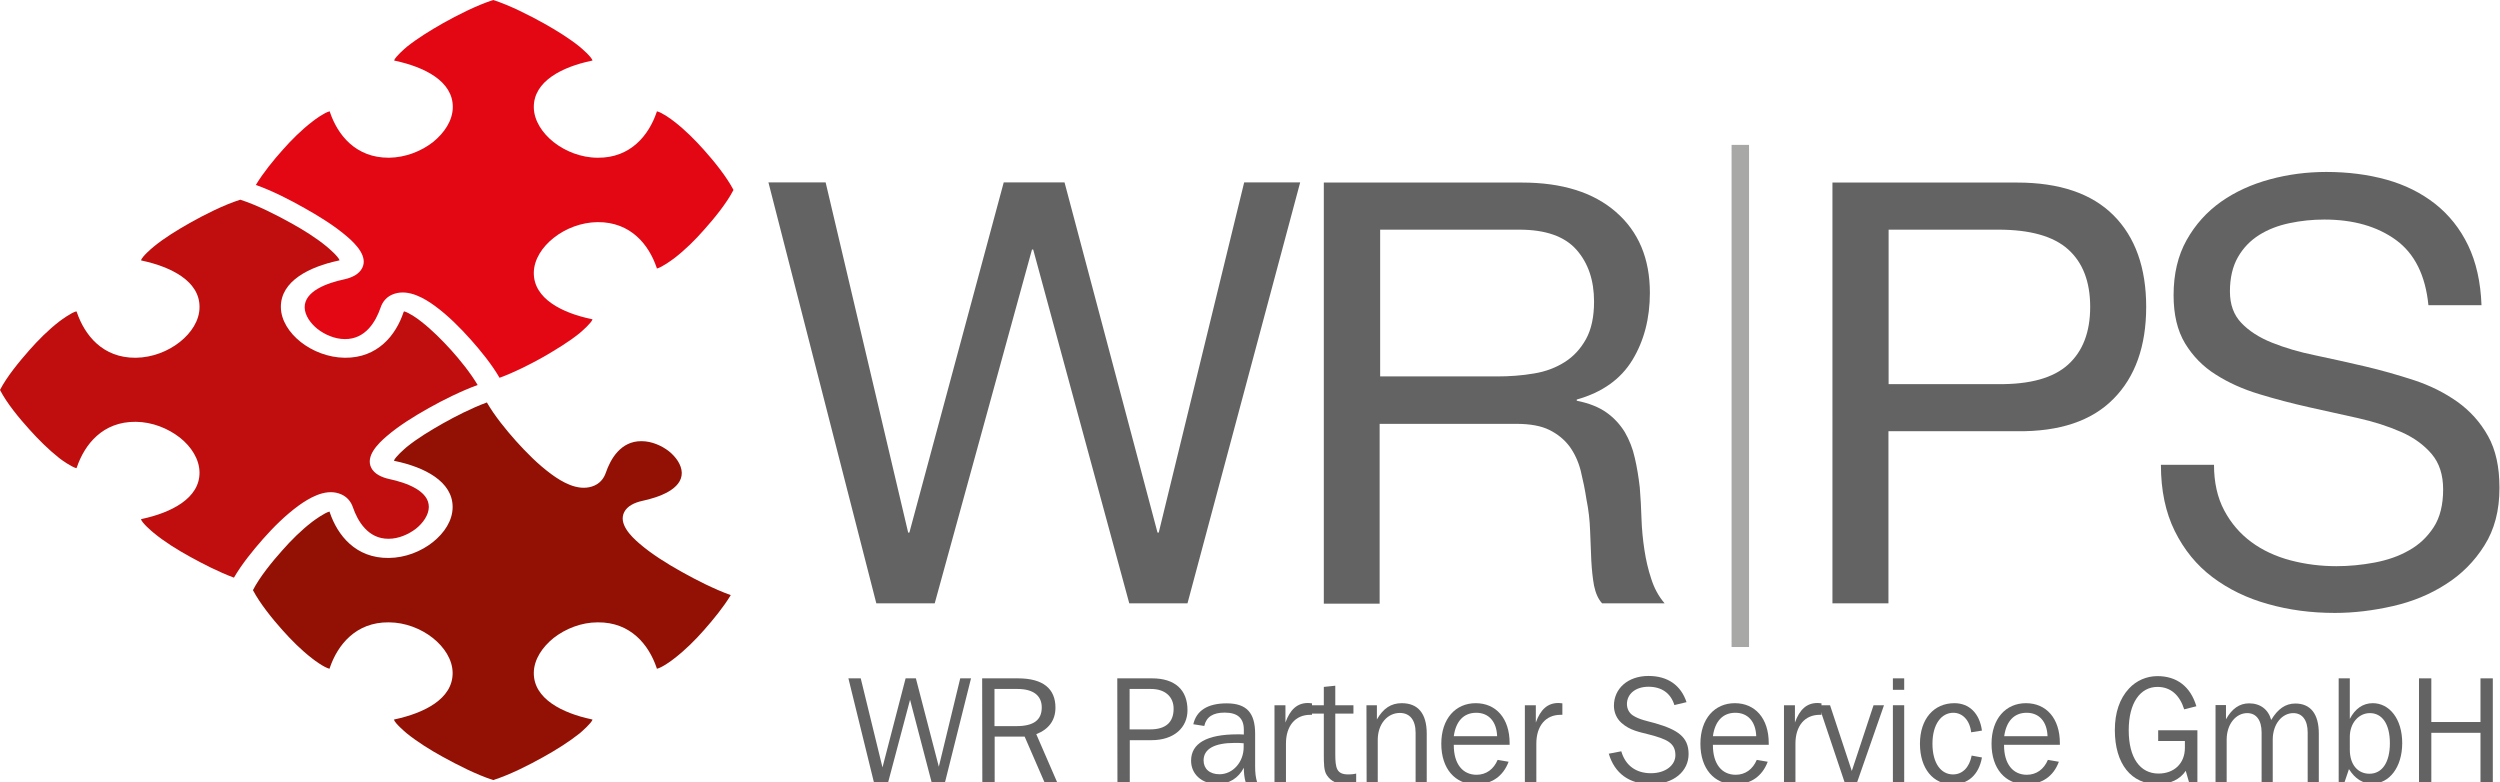 <?xml version="1.0" encoding="utf-8"?>
<!-- Generator: Adobe Illustrator 26.5.0, SVG Export Plug-In . SVG Version: 6.00 Build 0)  -->
<svg version="1.1" id="icon_gitterverz" xmlns="http://www.w3.org/2000/svg" xmlns:xlink="http://www.w3.org/1999/xlink" x="0px"
	 y="0px" viewBox="0 0 1459.8 456.7" style="enable-background:new 0 0 1459.8 456.7;" xml:space="preserve">
<style type="text/css">
	.st0{fill:#646363;}
	.st1{fill:#A8A8A7;}
	.st2{fill-rule:evenodd;clip-rule:evenodd;fill:#E30613;}
	.st3{fill-rule:evenodd;clip-rule:evenodd;fill:#931004;}
	.st4{fill-rule:evenodd;clip-rule:evenodd;fill:#C00D0D;}
</style>
<g>
	<path class="st0" d="M659.4,352.3l-56.1-206.6h-0.7l-56.8,206.6h-34.1l-63-245.8h33.4L530.3,311h0.7l55.1-204.5h35.5L675.9,311h0.7
		l49.9-204.5h32.7l-65.8,245.8H659.4L659.4,352.3z"/>
	<path class="st0" d="M888.7,106.6c23.4,0,41.7,5.7,54.9,17.2c13.2,11.5,19.8,27.2,19.8,47.2c0,14.9-3.4,28-10.2,39.2
		c-6.8,11.2-17.6,18.9-32.5,23.1v0.7c7.1,1.4,12.9,3.7,17.4,6.9c4.5,3.2,8,7.1,10.7,11.5c2.6,4.5,4.6,9.5,5.8,15
		c1.3,5.5,2.2,11.2,2.9,17.2c0.5,6,0.8,12,1,18.2s0.8,12.3,1.7,18.2c0.9,6,2.2,11.6,4,17c1.7,5.4,4.3,10.2,7.8,14.3h-36.5
		c-2.3-2.5-3.8-6-4.7-10.3c-0.8-4.4-1.3-9.2-1.6-14.6c-0.2-5.4-0.5-11.2-0.7-17.4c-0.2-6.2-0.9-12.3-2.1-18.2
		c-0.9-6-2.1-11.6-3.4-17c-1.4-5.4-3.6-10.1-6.5-14.1c-3-4-6.9-7.2-11.7-9.6s-11.2-3.6-19.3-3.6h-79.9v105H773V106.6L888.7,106.6
		L888.7,106.6z M895.6,218.1c6.9-1.1,12.9-3.4,18.1-6.7c5.2-3.3,9.3-7.8,12.4-13.4c3.1-5.6,4.7-12.9,4.7-21.9
		c0-12.4-3.4-22.5-10.3-30.3c-6.9-7.8-18-11.7-33.4-11.7h-81.2v85.7h68.2C881.4,219.8,888.7,219.3,895.6,218.1L895.6,218.1z"/>
	<path class="st0" d="M1177.8,106.6c24.8,0,43.6,6.4,56.3,19.1c12.7,12.7,19.1,30.6,19.1,53.5s-6.4,40.9-19.1,53.7
		c-12.7,12.9-31.5,19.2-56.3,18.9h-75.1v100.5h-32.7V106.6L1177.8,106.6L1177.8,106.6z M1166.8,224.3c18.6,0.2,32.2-3.6,40.8-11.4
		c8.6-7.8,12.9-19,12.9-33.7s-4.3-25.9-12.9-33.6s-22.2-11.5-40.8-11.5h-64v90.2L1166.8,224.3L1166.8,224.3z"/>
	<path class="st0" d="M1399,140.1c-10.9-7.9-24.8-11.9-41.8-11.9c-6.9,0-13.7,0.7-20.3,2.1c-6.7,1.4-12.6,3.7-17.7,6.9
		s-9.3,7.5-12.4,12.9c-3.1,5.4-4.7,12.1-4.7,20.1c0,7.6,2.2,13.7,6.7,18.4c4.5,4.7,10.4,8.5,17.9,11.5c7.5,3,15.9,5.5,25.3,7.4
		c9.4,2,19,4.1,28.8,6.4c9.8,2.3,19.3,5,28.8,8.1c9.4,3.1,17.8,7.3,25.3,12.6c7.4,5.3,13.4,11.9,17.9,20c4.5,8,6.7,18.1,6.7,30.3
		c0,13.1-2.9,24.3-8.8,33.6c-5.8,9.3-13.4,16.9-22.6,22.7c-9.2,5.9-19.4,10.1-30.8,12.7c-11.4,2.6-22.7,4-33.9,4
		c-13.8,0-26.8-1.7-39.1-5.2c-12.3-3.4-23.1-8.7-32.4-15.7c-9.3-7-16.6-16-22-26.9c-5.4-10.9-8.1-23.8-8.1-38.7h31
		c0,10.3,2,19.2,6,26.7c4,7.5,9.3,13.6,15.8,18.4c6.5,4.8,14.2,8.4,22.9,10.7c8.7,2.3,17.7,3.4,26.8,3.4c7.3,0,14.7-0.7,22.2-2.1
		c7.4-1.4,14.2-3.7,20.1-7.1c6-3.3,10.8-7.9,14.5-13.6c3.7-5.7,5.5-13.1,5.5-22c0-8.5-2.2-15.4-6.7-20.7
		c-4.5-5.3-10.4-9.6-17.9-12.9c-7.5-3.3-15.9-6-25.3-8.1c-9.4-2.1-19-4.2-28.8-6.4c-9.8-2.2-19.3-4.7-28.8-7.6s-17.8-6.6-25.3-11.4
		c-7.5-4.7-13.4-10.8-17.9-18.2c-4.5-7.5-6.7-16.8-6.7-28.1c0-12.4,2.5-23.1,7.6-32.2c5.1-9.1,11.8-16.5,20.1-22.4
		c8.4-5.9,17.9-10.2,28.6-13.1c10.7-2.9,21.6-4.3,32.9-4.3c12.6,0,24.3,1.5,35.1,4.5c10.8,3,20.2,7.7,28.4,14.1
		c8.1,6.4,14.6,14.5,19.3,24.3c4.7,9.8,7.3,21.4,7.8,34.9h-31C1416.3,160.8,1409.9,148,1399,140.1L1399,140.1z"/>
</g>
<rect x="1011.1" y="84.6" class="st1" width="10.2" height="293.2"/>
<g>
	<path class="st0" d="M495.4,396.1h7.2l12.7,52l13.5-52h6l13.4,51.6l12.5-51.6h6.3l-15.2,60.7H544l-12.6-48.2l-12.8,48.2h-8.3
		L495.4,396.1L495.4,396.1z"/>
	<path class="st0" d="M573.5,396.1h20.9c14.6,0,21.9,6,21.9,17.1c0,7.3-3.8,12.6-11.2,15.5l12.2,28.1h-7.4l-11.6-26.7h-17.5v26.7
		h-7.2L573.5,396.1L573.5,396.1z M580.7,402.3V424h12.8c10,0,14.8-3.5,14.8-10.9c0-6.9-4.9-10.8-14.2-10.8H580.7L580.7,402.3z"/>
	<path class="st0" d="M652.4,396.1h20.3c13.4,0,20.7,6.7,20.7,18.6c0,10.1-7.8,17.5-21,17.5h-12.7v24.6h-7.2L652.4,396.1
		L652.4,396.1z M671.6,425.9c9.1,0,13.7-4.1,13.7-12.1c0-6.8-4.8-11.5-13.2-11.5h-12.5v23.6H671.6L671.6,425.9z"/>
	<path class="st0" d="M726.3,448.3c-3.1,6-8.6,9.5-15.4,9.5c-9.2,0-15.4-5.8-15.4-13.6c0-10.1,9.1-15.4,27-15.4c1.2,0,2.5,0,3.8,0.1
		v-2.8c0-6.7-3.6-10-11.2-10c-6.8,0-10.7,2.5-11.9,7.8l-6.4-1c1.8-8,8.4-12.2,19.5-12.2c11.7,0,16.6,5.6,16.6,17.8v19.2
		c0,3.4,0.3,6.4,1.2,9.2h-6.7C726.6,454.2,726.3,451.3,726.3,448.3L726.3,448.3z M721,433.8c-12,0-18.2,3.6-18.2,10.2
		c0,4.9,3.5,8.1,9.3,8.1c7.8,0,14.1-7.1,14.1-15.8V434C724.4,433.8,722.7,433.8,721,433.8L721,433.8z"/>
	<path class="st0" d="M744.2,411.8h6.4v10.1c2.7-7.6,6.9-11.4,13.1-11.4c0.8,0,1.6,0.1,2.4,0.2v6.7h-1.1c-8.6,0-14.1,6.4-14.1,16.8
		v22.6h-6.7L744.2,411.8L744.2,411.8z"/>
	<path class="st0" d="M773,416.7h-7.8v-4.9h7.8v-10.7l6.7-0.7v11.4h10.6v4.9h-10.6v23.5c0,8.4,0.8,12,7.6,12c1.4,0,3-0.1,4.6-0.5
		v5.6c-1.8,0.4-3.8,0.7-5.6,0.7c-5.3,0-9-1.6-11.5-5.3c-1.8-2.6-1.8-6.8-1.8-12.6V416.7L773,416.7z"/>
	<path class="st0" d="M797.9,411.8h6.1v8.3c3.7-6.5,8.3-9.5,14.5-9.5c9.5,0,14.6,6,14.6,17.8v28.4h-6.5v-29c0-7.4-3.4-11.5-9.2-11.5
		c-7.2,0-12.9,6.4-12.9,15.7v24.8h-6.5L797.9,411.8L797.9,411.8z"/>
	<path class="st0" d="M861.7,458c-12,0-20.1-9.1-20.1-23.7s8.3-23.7,20.1-23.7s19.8,8.8,19.8,23.3v1h-32.6v0.3
		c0,10.9,5.2,17.2,13.3,17.2c5.6,0,10-3.2,12.3-8.7l6.4,1.1C877.7,453.3,871,458,861.7,458L861.7,458z M874.2,429.9
		c-0.3-8.7-5-13.7-12.2-13.7s-11.9,4.8-13.1,13.7H874.2L874.2,429.9z"/>
	<path class="st0" d="M890.4,411.8h6.4v10.1c2.7-7.6,6.9-11.4,13.1-11.4c0.8,0,1.6,0.1,2.4,0.2v6.7h-1.1c-8.6,0-14.1,6.4-14.1,16.8
		v22.6h-6.7L890.4,411.8L890.4,411.8z"/>
	<path class="st0" d="M946.7,438.7c2.4,8.3,8.6,12.8,17.3,12.8s14.3-4.8,14.3-10.5c0-7.3-5.1-9.4-15.3-12.1
		c-5.8-1.5-11.3-2.4-16.2-6.8c-2.8-2.5-4.4-6.1-4.4-10c0-10,8.1-17.4,20.2-17.4c11.2,0,18.9,5.4,22.2,15.3l-7.1,1.7
		c-2.1-6.9-7.4-10.7-15.1-10.7s-12.6,4.3-12.6,10.1c0,2.8,1.3,5.2,3.4,6.6c3.8,2.5,8.4,3.3,13.1,4.6c13.1,3.8,19.5,8,19.5,18
		s-8.6,17.6-21.9,17.6c-12.7,0-21.3-6.3-24.7-17.8L946.7,438.7L946.7,438.7z"/>
	<path class="st0" d="M1013,458c-12,0-20.1-9.1-20.1-23.7s8.3-23.7,20.1-23.7s19.8,8.8,19.8,23.3v1h-32.6v0.3
		c0,10.9,5.2,17.2,13.3,17.2c5.6,0,10-3.2,12.3-8.7l6.4,1.1C1029,453.3,1022.3,458,1013,458L1013,458z M1025.5,429.9
		c-0.3-8.7-5-13.7-12.2-13.7s-11.9,4.8-13.1,13.7H1025.5L1025.5,429.9z"/>
	<path class="st0" d="M1041.7,411.8h6.4v10.1c2.7-7.6,6.9-11.4,13.1-11.4c0.8,0,1.6,0.1,2.4,0.2v6.7h-1.1c-8.6,0-14.1,6.4-14.1,16.8
		v22.6h-6.7L1041.7,411.8L1041.7,411.8z"/>
	<path class="st0" d="M1062,411.8h6.6l12.7,38.4l12.7-38.4h6.1l-15.7,45h-7.3L1062,411.8z"/>
	<path class="st0" d="M1105.3,396.1h6.6v6.7h-6.6V396.1z M1105.3,411.8h6.6v45h-6.6V411.8z"/>
	<path class="st0" d="M1140.6,416.2c-7,0-12.2,6.7-12.2,18.1s5,17.9,12,17.9c5.4,0,9.5-3.9,10.9-11l6,1.1
		c-1.8,10.1-8.1,15.7-17.2,15.7c-11.2,0-19-9.1-19-23.7s8.2-23.7,20.1-23.7c8.6,0,14.7,5.8,16.1,16l-6.3,1
		C1150.2,420.4,1145.8,416.2,1140.6,416.2L1140.6,416.2z"/>
	<path class="st0" d="M1183,458c-12,0-20.1-9.1-20.1-23.7s8.3-23.7,20.1-23.7s19.8,8.8,19.8,23.3v1h-32.6v0.3
		c0,10.9,5.2,17.2,13.3,17.2c5.6,0,10-3.2,12.3-8.7l6.4,1.1C1199.1,453.3,1192.3,458,1183,458L1183,458z M1195.6,429.9
		c-0.3-8.7-5-13.7-12.2-13.7s-11.9,4.8-13.1,13.7H1195.6L1195.6,429.9z"/>
	<path class="st0" d="M1276.3,450.1c-3.3,5-9.2,7.8-16.5,7.8c-15.2,0-24.9-11.7-24.9-31.6c0-10.2,2.8-18.4,8.3-24.3
		c4.3-4.6,10.2-7.2,16.6-7.2c11.3,0,19.3,6.1,22.7,17.6l-7.1,1.8c-2.6-8.2-7.8-13.1-15.6-13.1c-10,0-16.8,9.2-16.8,25.3
		s6.6,25.3,17.4,25.3c9.1,0,15.4-5.9,15.4-15v-4h-15.6v-6.3h22.9v31h-4.7L1276.3,450.1L1276.3,450.1z"/>
	<path class="st0" d="M1340.3,410.8c8.8,0,13.7,6,13.7,17.5v28.4h-6.5v-29c0-7.3-3.2-11.3-8.4-11.3c-6.5,0-12,6.3-12,15.5v24.8h-6.5
		v-29c0-7.3-3.2-11.3-8.4-11.3c-6.5,0-12,6.3-12,15.5v24.8h-6.5v-45h6.1v8.3c3.5-6.2,7.9-9.3,13.5-9.3c6.5,0,11.2,3.5,12.9,9.7
		C1330,414,1334.5,410.8,1340.3,410.8L1340.3,410.8z"/>
	<path class="st0" d="M1365.6,396.1h6.5v23.7c3.1-6,7.7-9.2,13.4-9.2c9.7,0,17.2,9.1,17.2,23.3s-7.6,23.7-17.5,23.7
		c-5.5,0-10-2.8-13.6-8.5l-2.7,8h-3.3V396.1L1365.6,396.1z M1383.6,451.8c7.2,0,11.9-6.4,11.9-17.8s-4.6-17.6-11.7-17.6
		c-6.3,0-11.7,5.6-11.7,13.9v7.4C1372.1,446.7,1376.9,451.8,1383.6,451.8L1383.6,451.8z"/>
	<path class="st0" d="M1412.5,396.1h7.2v25.5h28.7v-25.5h7.2v60.7h-7.2v-28.9h-28.7v28.9h-7.2V396.1z"/>
</g>
<g>
	<path class="st2" d="M149.4,108c4.2-7,10.4-14.6,15.6-20.4c5.1-5.8,11-11.7,17.4-16.6c1.6-1.3,7.1-5.3,10.1-6
		c0.1,0.2,0.2,0.4,0.2,0.6c4.5,13.2,15,26.6,34.4,26.5c9.7-0.1,18.9-3.8,25.7-9.1c6.7-5.4,11.5-12.6,11.6-20.3
		c0.2-15.4-16.8-23.6-33.6-27.2c-0.1-0.1-0.5-0.1-0.7-0.2c0.9-2.3,6-6.7,7.5-8c6.3-5,13.8-9.6,21-13.7C267,8.9,278.1,3.2,288,0
		c9.9,3.2,21,8.9,29.5,13.6c7.3,4.1,14.8,8.7,21,13.7c1.5,1.3,6.7,5.7,7.5,8c-0.3,0.1-0.6,0.2-0.7,0.2
		c-16.7,3.5-33.8,11.8-33.6,27.2c0.1,7.6,4.8,14.9,11.6,20.3c6.7,5.3,16,9.1,25.7,9.1c19.3,0.2,29.9-13.3,34.4-26.5
		c0.1-0.2,0.1-0.4,0.2-0.6c3,0.7,8.5,4.7,10.1,6c6.4,4.9,12.3,10.9,17.4,16.6c5.9,6.6,13.1,15.5,17.2,23.3
		c-4,7.8-11.3,16.7-17.2,23.3c-5.1,5.8-11,11.7-17.4,16.6c-1.6,1.2-7.1,5.2-10.1,6c-0.1-0.2-0.2-0.5-0.2-0.6
		c-4.5-13.2-15-26.6-34.4-26.5c-9.7,0.1-18.9,3.8-25.7,9.2c-6.7,5.3-11.5,12.6-11.6,20.3c-0.2,15.3,16.8,23.6,33.6,27.1
		c0.1,0,0.5,0.2,0.7,0.2c-0.9,2.3-6,6.7-7.5,8c-6.3,5.1-13.8,9.6-21,13.8c-7.3,4.1-16.8,9-25.8,12.3c-4.5-7.8-11.1-15.9-16.9-22.4
		c-6.1-6.8-13.1-13.9-20.9-19.6c-5.9-4.3-15-9.8-23.5-7.1c-4.5,1.4-7,4.6-8.2,8.2c-2.7,7.8-8.6,18.4-20.8,18.3c-6,0-11.9-2.7-16-5.9
		c-4.1-3.3-7.4-7.9-7.5-12.6c-0.1-9.6,13.3-14.3,23.2-16.4c4.5-1,8.6-3,10.4-6.6c3.4-6.7-3.6-13.9-9-18.5
		c-7.1-6.1-16.1-11.7-24.7-16.5C169.5,116.8,159.3,111.5,149.4,108L149.4,108z"/>
	<path class="st3" d="M426.7,347.5c-4.2,7-10.4,14.5-15.6,20.4c-5.1,5.8-11,11.7-17.4,16.6c-1.6,1.3-7.1,5.3-10.1,6
		c-0.1-0.2-0.2-0.4-0.2-0.6c-4.5-13.2-15-26.7-34.4-26.5c-9.7,0-18.9,3.8-25.7,9.1c-6.7,5.4-11.5,12.6-11.6,20.3
		c-0.2,15.3,16.8,23.6,33.6,27.2c0.1,0,0.5,0.1,0.7,0.2c-0.9,2.3-6,6.7-7.5,8c-6.3,5-13.8,9.7-21,13.7c-8.4,4.7-19.5,10.4-29.5,13.6
		c-9.9-3.2-21-8.9-29.5-13.6c-7.3-4-14.8-8.7-21-13.7c-1.5-1.3-6.7-5.7-7.5-8c0.3-0.1,0.6-0.2,0.7-0.2c16.7-3.6,33.8-11.8,33.6-27.2
		c-0.1-7.6-4.8-14.9-11.6-20.3c-6.7-5.3-16-9.1-25.7-9.1c-19.3-0.2-29.9,13.3-34.4,26.5c-0.1,0.2-0.1,0.4-0.2,0.6
		c-3-0.7-8.5-4.7-10.1-6c-6.4-4.9-12.3-10.9-17.4-16.6c-5.9-6.6-13.1-15.5-17.2-23.3c4-7.8,11.3-16.7,17.2-23.3
		c5.1-5.8,11-11.7,17.4-16.6c1.6-1.2,7.1-5.2,10.1-6c0.1,0.2,0.2,0.5,0.2,0.6c4.5,13.2,15,26.7,34.4,26.5c9.7-0.1,18.9-3.8,25.7-9.2
		s11.5-12.6,11.6-20.3c0.2-15.3-16.8-23.6-33.6-27.1c-0.1,0-0.5-0.2-0.7-0.2c0.9-2.3,6-6.7,7.5-8c6.3-5.1,13.8-9.6,21-13.7
		c7.3-4.1,16.8-9,25.8-12.3c4.5,7.8,11.1,15.9,16.9,22.4c6.1,6.8,13.1,13.9,20.9,19.6c5.9,4.3,15,9.8,23.5,7.1
		c4.5-1.4,7-4.6,8.2-8.2c2.7-7.8,8.6-18.4,20.8-18.3c6,0,11.9,2.7,16,5.9c4.1,3.3,7.4,7.9,7.5,12.6c0.1,9.6-13.3,14.3-23.2,16.4
		c-4.5,1-8.6,3-10.4,6.5c-3.4,6.7,3.6,13.9,9,18.5c7.1,6.1,16.1,11.7,24.7,16.5C406.5,338.6,416.7,343.9,426.7,347.5L426.7,347.5z"
		/>
	<path class="st4" d="M136.6,337.3c-8.9-3.3-18.4-8.2-25.8-12.3c-7.3-4-14.8-8.7-21-13.8c-1.6-1.3-6.7-5.7-7.5-8
		c0.3,0,0.5-0.2,0.7-0.2c16.7-3.6,33.7-11.9,33.5-27.2c-0.1-7.7-4.8-15-11.5-20.3c-6.8-5.3-16-9.1-25.7-9.2
		c-19.4-0.2-29.9,13.3-34.4,26.5c-0.1,0.1-0.1,0.4-0.3,0.6c-2.9-0.8-8.5-4.7-10.1-6c-6.3-5-12.2-10.9-17.3-16.6
		C11.3,244.3,4,235.5,0,227.7c4-7.8,11.3-16.6,17.2-23.3c5.1-5.8,11-11.7,17.3-16.6c1.6-1.2,7.2-5.3,10.1-6c0.1,0.2,0.2,0.5,0.3,0.6
		c4.5,13.2,15,26.7,34.4,26.5c9.6-0.1,18.9-3.8,25.7-9.2c6.7-5.3,11.5-12.6,11.5-20.3c0.2-15.3-16.8-23.6-33.5-27.2
		c-0.2,0-0.5-0.1-0.7-0.2c0.9-2.4,5.9-6.7,7.5-8c6.2-5.1,13.8-9.7,21-13.8c8.4-4.7,19.5-10.4,29.5-13.6c9.9,3.2,21.1,8.9,29.5,13.6
		c7.3,4,14.8,8.7,21,13.8c1.5,1.3,6.6,5.6,7.5,8c-0.3,0-0.6,0.2-0.8,0.2c-16.7,3.6-33.7,11.8-33.5,27.2c0.1,7.7,4.9,15,11.6,20.3
		c6.7,5.3,16,9.1,25.7,9.2c19.3,0.2,29.9-13.3,34.3-26.5c0.1-0.1,0.2-0.4,0.3-0.6c3,0.7,8.5,4.7,10.1,6c6.4,5,12.2,10.9,17.4,16.6
		c5.2,5.8,11.3,13.3,15.5,20.4c-9.8,3.6-20.2,8.8-28.4,13.4c-8.6,4.8-17.6,10.4-24.7,16.5c-5.4,4.6-12.4,11.8-9,18.5
		c1.8,3.5,5.9,5.5,10.4,6.5c9.9,2.1,23.3,6.8,23.2,16.4c-0.1,4.7-3.4,9.3-7.5,12.6c-4.2,3.2-10,5.9-16,5.9
		c-12.1,0.1-18.1-10.5-20.8-18.3c-1.2-3.6-3.8-6.8-8.3-8.2c-8.4-2.7-17.5,2.9-23.4,7.1c-7.8,5.7-14.8,12.7-20.9,19.6
		C147.7,321.4,141.1,329.5,136.6,337.3L136.6,337.3z"/>
</g>
</svg>
